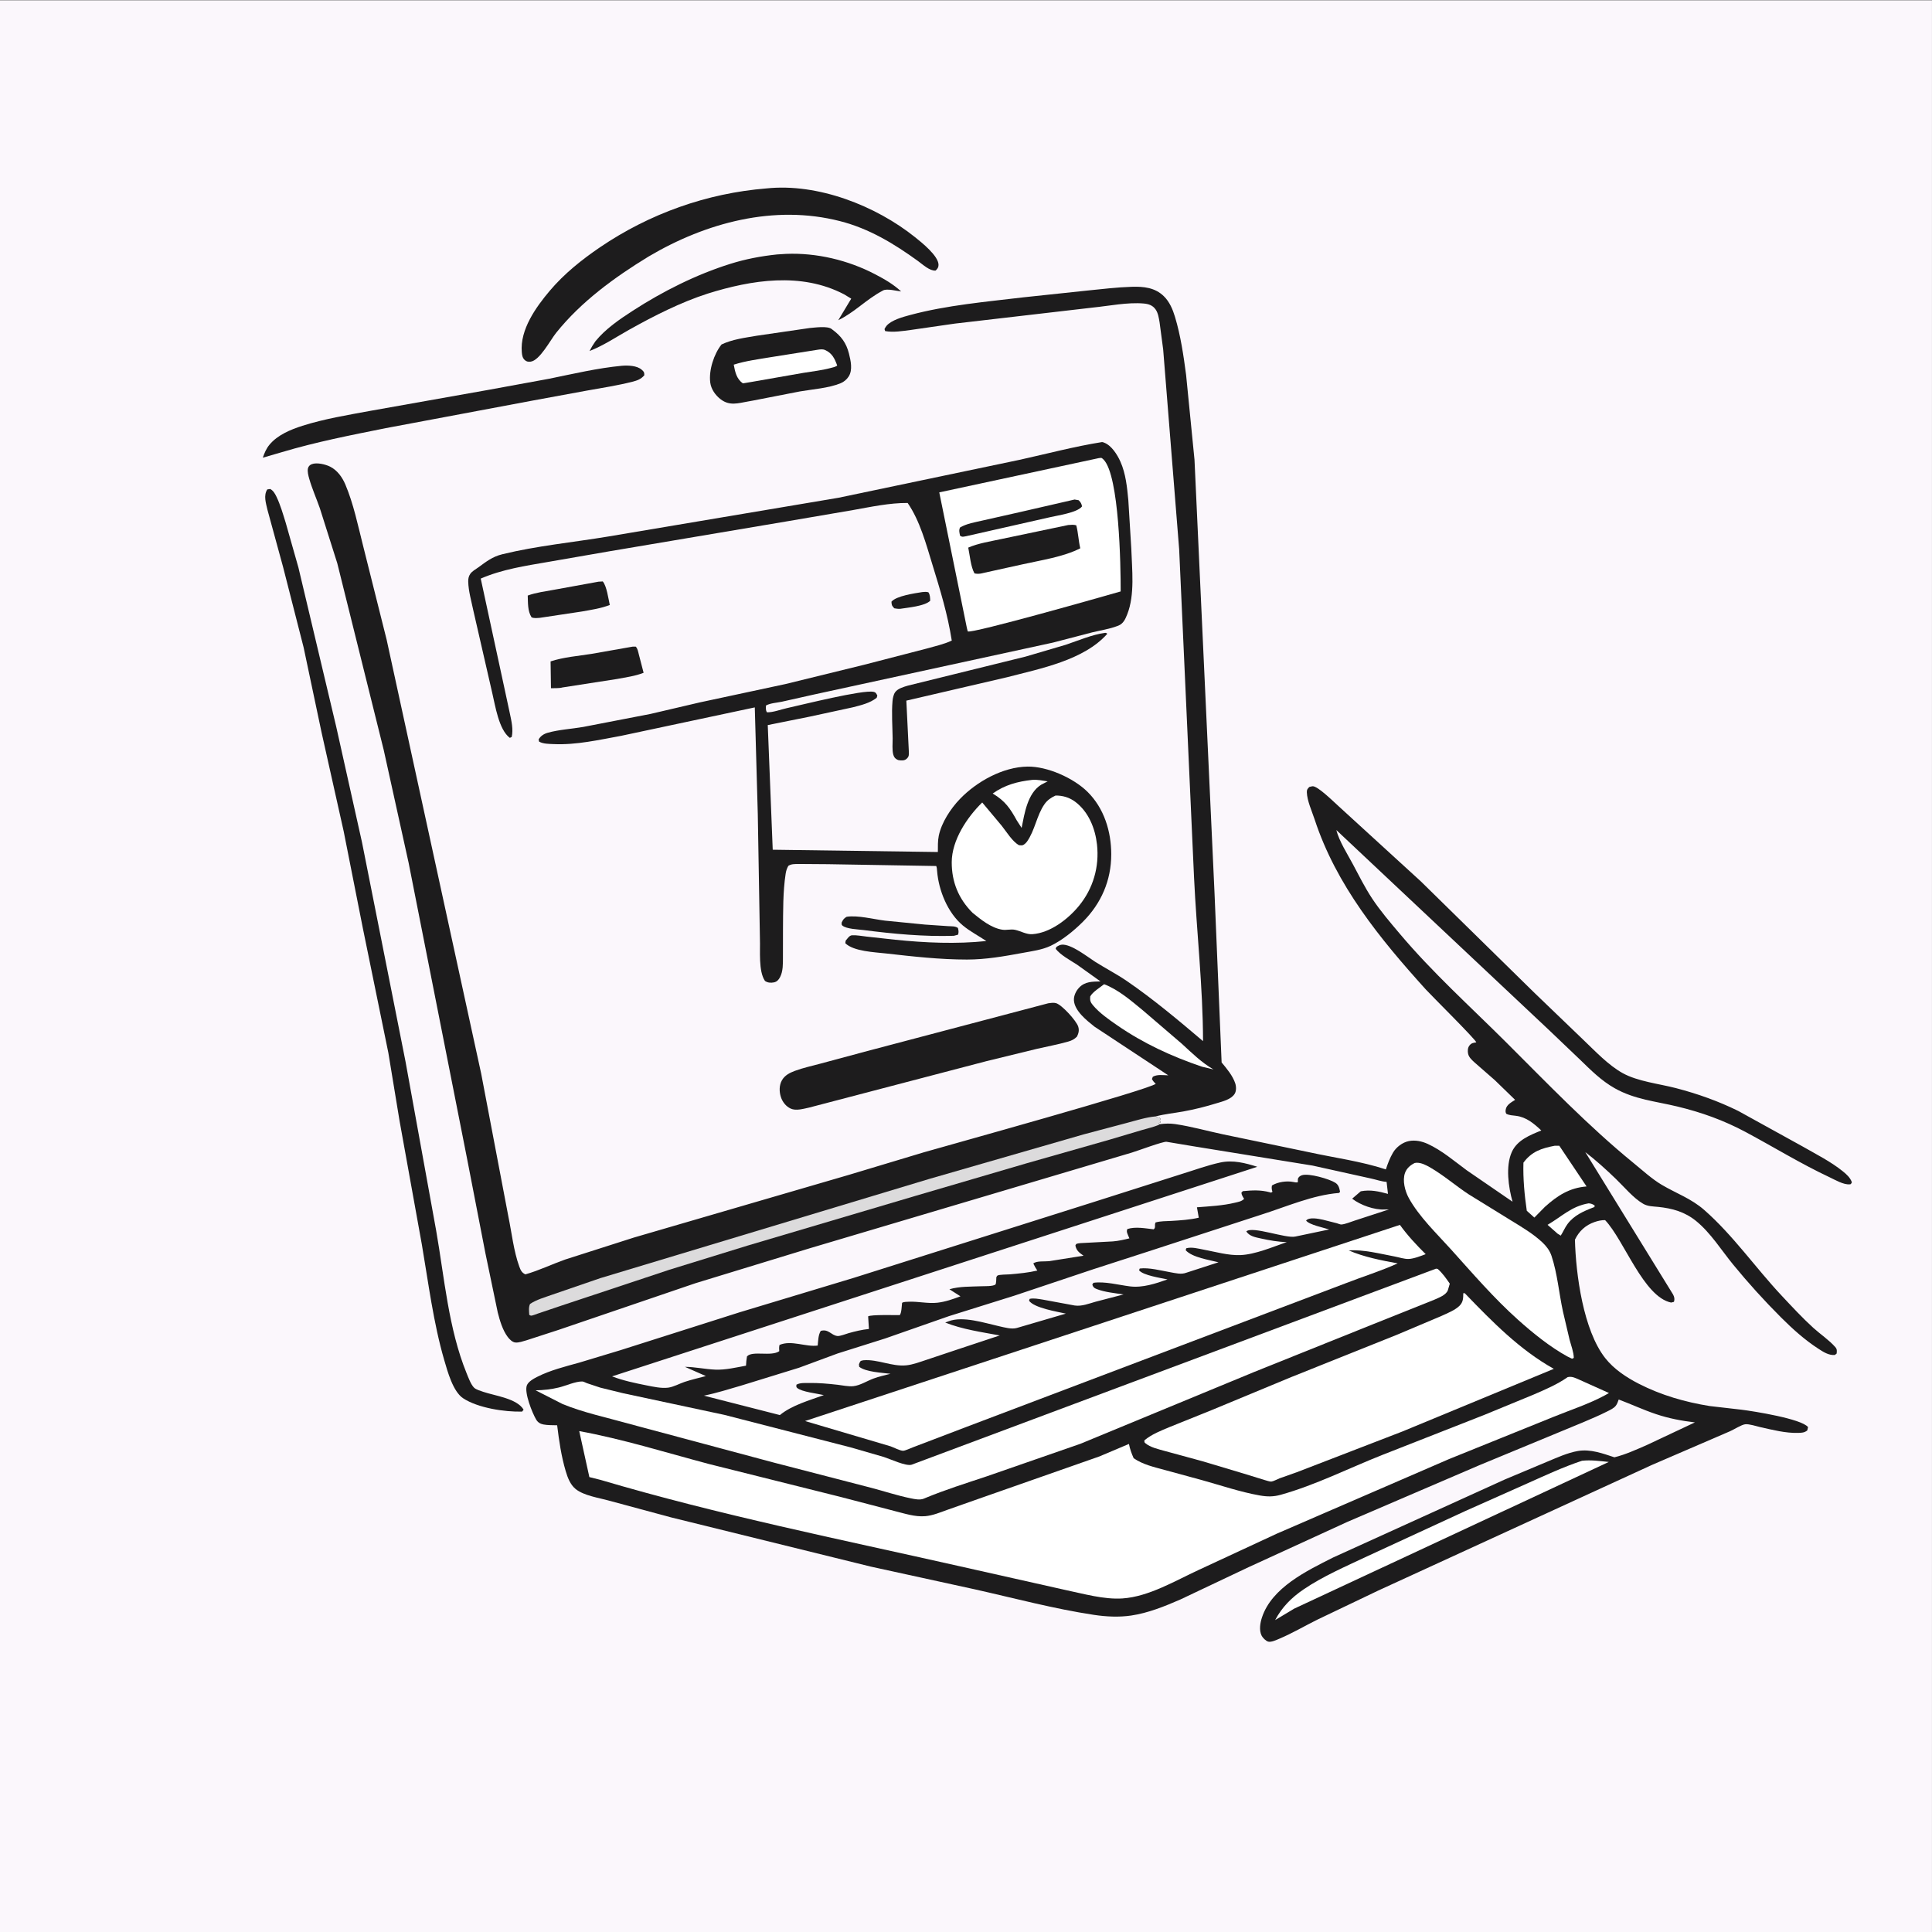 <svg xmlns="http://www.w3.org/2000/svg" xmlns:xlink="http://www.w3.org/1999/xlink" id="katman_1" x="0px" y="0px" viewBox="0 0 5000 5000" style="enable-background:new 0 0 5000 5000;" xml:space="preserve"><rect x="0" y="0" width="5000" height="5000" fill="#808080" stroke="none"/><g>	<g>		<defs>			<rect id="SVGID_1_" y="1" width="4999.88" height="4999.8"></rect>		</defs>		<clipPath id="SVGID_00000146501722348109706580000011317402139450238882_">			<use xlink:href="#SVGID_1_" style="overflow:visible;"></use>		</clipPath>			<rect x="-0.12" y="0.8" style="clip-path:url(#SVGID_00000146501722348109706580000011317402139450238882_);fill:#FBF7FC;" width="5000" height="5000"></rect>	</g>	<path style="fill:#1D1C1D;" d="M2386.638,1532.312c5.961-0.621,10.07-0.996,15.984,0.472c4.696,6.914,4.344,13.934,4.758,21.969  c-14.066,14.117-58.691,17.731-77.836,20.867c-5.289,0.325-9.941-0.504-15.144-1.336c-6.54-7.23-6.625-7.371-7.348-17.086  C2319.693,1542.07,2367.243,1535.456,2386.638,1532.312L2386.638,1532.312z M2386.638,1532.312"></path>	<path style="fill:#1D1C1D;" d="M2191.146,2372.628c28.855-4.519,69.73,6.414,99.054,9.969l103.641,10.211l60.484,4.105  c8.371,0.535,17.774-0.402,24.805,4.688c1.633,6.976,2.488,10.34,0.266,17.41l-10.84,2.867  c-77.488,2.434-156.324-4.965-233.078-14.832c-14.524-1.871-44.457-2.617-55.348-11.613c-2.957-2.442-1.855-4.703-1.844-8.156  C2182.11,2379.722,2183.829,2376.886,2191.146,2372.628L2191.146,2372.628z M2191.146,2372.628"></path>	<path style="fill:#1D1C1D;" d="M1549.001,1505.402l10.938-0.641c10.246,11.777,14.582,44.977,18.191,60.914  c-23.129,8.973-48.148,12.586-72.484,16.934l-108.688,16.339c-7.316,0.454-14.469,1.696-21.344-1.386  c-10.433-16.481-9.043-37.489-9.836-56.282c21.473-7.898,45.754-10.789,68.27-15L1549.001,1505.402z M1549.001,1505.402"></path>	<path style="fill:#1D1C1D;" d="M1634.978,1673.902c3.257-0.805,7.054-0.383,10.41-0.375c5.023,5.433,5.953,12.722,7.816,19.679  l12.446,47.953c-21.739,8.621-45.579,11.645-68.481,16.004l-141.621,21.989c-8.211,2.453-20.855,1.48-29.648,1.984l-0.977-69.434  c34.051-11.207,70.77-13.886,106.059-19.492L1634.978,1673.902z M1634.978,1673.902"></path>	<path style="fill:#1D1C1D;" d="M2860.306,1637.761c3.687,0.648,1.832-0.039,5.418,2.445  c-60.742,68.645-173.703,90.141-259.278,112.422l-260.839,60.621l6.468,132.129c0.297,8.25,0.621,12.836-6.004,18.625  c-5.906,5.16-13.695,4.211-20.753,3.235l-2.868-1.09c-5.73-2.68-8.691-6.59-10.488-12.606c-3.613-12.094-1.625-30.195-1.812-43.043  c-0.457-31.504-3.016-65.054-0.301-96.324c0.625-7.16,2.543-16.914,6.883-22.875c6.89-9.469,22.074-13.695,32.851-16.891  l304.594-75.144l103.859-30.539C2791.017,1657.683,2825.685,1642.484,2860.306,1637.761L2860.306,1637.761z M2860.306,1637.761"></path>	<path style="fill:#1D1C1D;" d="M2010.794,658.515l23.434-1.488c78.918-3.235,160.679,16.226,230.504,52.718  c24.765,12.941,46.863,25.605,67.476,44.563c-12.195-1.379-36.621-7.965-46.723-2.688l-2.89,1.618  c-40.578,21.738-71.727,55.421-113.199,75.496l33.586-55.836l-18.918-11.422c-110.758-57.606-238.758-37.219-352.551-1.649  c-70.223,22.606-138.942,57.602-203.266,93.528c-34.14,19.062-65.976,40.828-102.621,55.09l7.207-12.872l8.051-12.316  c25.684-31.816,62.867-57.187,96.973-79.23c77.39-50.02,164.089-93.622,252.156-121.192  C1929.833,670.366,1969.376,662.859,2010.794,658.515L2010.794,658.515z M2010.794,658.515"></path>	<path style="fill:#1D1C1D;" d="M1609.614,946.589c15.711-1.285,39.286-0.523,51.399,10.508c6,5.465,6.367,6.152,6.445,14.164  c-8.941,10.25-18.043,13.41-31.055,16.723c-38.183,9.734-78.406,15.839-117.222,22.824l-139.133,25.578l-381.414,71.594  c-90.059,18.058-181.27,35.867-269.305,62.234l-49.199,14.305c4.336-12.36,8.906-23.508,17.352-33.692  c20.867-25.168,54.824-39.211,85.175-48.863c57.141-18.172,117.84-27.945,176.696-38.871l305.336-54.234l156.461-28.661  C1482.751,967.644,1547.025,952.429,1609.614,946.589L1609.614,946.589z M1609.614,946.589"></path>	<path style="fill:#1D1C1D;" d="M2095.341,848.933c14.023-1.121,45.719-5.898,56.906,2.515l2.172,1.739  c22.539,16.563,35.766,34.445,42.633,61.726c4.621,18.371,10.207,42.496-0.695,59.465c-4.918,7.652-12.235,13.891-20.661,17.375  c-31.128,12.879-72.461,15.496-105.761,21.309l-122.395,23.847l-12.066,2.168c-25.86,4.567-47.039,11.746-69.934-5.371  c-13.82-10.34-25.234-26.406-27.445-43.781c-4.02-31.633,9.426-73.621,29.219-98.449c28.543-13.563,60.734-17.309,91.644-22.692  L2095.341,848.933z M2095.341,848.933"></path>	<path style="fill:#FFFFFF;" d="M2116.712,905.03c6.535-0.886,12.723-1.839,18.938,0.946c18.05,8.094,24.703,22.551,31.05,40.07  c-4.781,3.774-12.011,5-17.906,6.57c-22.387,5.965-46.336,8.512-69.191,12.262l-135.766,23.746l-21.5,3.461  c-16.566-12.152-19.848-29.621-23.41-48.347c30.687-9.821,63.121-13.872,94.816-19.231L2116.712,905.03z M2116.712,905.03"></path>	<path style="fill:#1D1C1D;" d="M2712.747,2596.503c6.641-0.902,13.672-2.195,20.238-0.344  c15.309,4.371,52.489,45.508,57.325,60.379c3.148,9.668,1.195,17.309-3.078,26.145c-6.957,7.035-13.571,10.305-23.02,12.992  c-26.418,7.566-54.055,12.5-80.836,18.75l-129.883,31.688l-459.675,120.335c-14.391,3.055-33.774,9.008-47.633,2.516  c-12.2-5.711-21.035-17.016-25.18-29.664c-4.566-13.914-4.762-30.223,2.434-43.211c7.261-13.109,20.234-19.703,33.832-24.734  c21.242-7.907,44.164-12.742,66.039-18.7l121.695-32.714L2712.747,2596.503z M2712.747,2596.503"></path>	<path style="fill:#1D1C1D;" d="M1983.556,487.628c132.957-14.012,282.648,44.473,385.09,126.598  c16.773,13.445,60.382,48.125,60.261,71.387c-0.035,6.792-2.957,10.214-7.578,14.648c-15.254,1.223-33.183-15.727-45.535-24.676  c-62.348-45.168-126.309-83.961-201.726-103.273c-170.489-43.664-347.125,3.769-495.649,91.648  c-87.918,53.66-174.492,116.641-239.344,197.645c-14.699,18.359-42.429,71.691-65.968,74.359  c-6.309,0.719-11.043-0.109-15.672-4.781c-5.442-5.5-6.367-12.215-7.012-19.578c-5.121-58.707,36.855-117.149,72.77-159.567  c36.875-43.558,82.609-80.16,129.64-112.117C1680.88,552.933,1829.196,500.054,1983.556,487.628L1983.556,487.628z   M1983.556,487.628"></path>	<path style="fill:#1D1C1D;" d="M691.646,1266.667l7.695-1.199c8.035,4.398,12.324,12.074,16.195,20.117  c10.207,21.223,16.821,44.586,23.793,67.028l33.02,116.3l97.636,411.215l66.856,299.692l77,387.828l35.644,179.734l79.344,437.621  c21.328,121.777,31.797,253.664,78.621,368.652c4.348,10.696,11.387,30.129,19.743,37.918c5.203,4.856,17.164,8.325,24.007,10.645  c30.442,10.301,86.575,16.918,103.883,45.996l-3.883,4.977c-45.144,1.222-114.488-9.375-152.59-34.469  c-26.265-17.313-40.343-69.387-48.828-98.465c-28.121-96.289-40.953-199.707-57.886-298.559l-57.735-320.191l-29.051-176.512  l-65.75-321.222l-49.917-252.313l-57.008-254.875l-46.645-220.98l-53.183-208.219l-40.493-148.18  C688.239,1301.902,681.626,1282.523,691.646,1266.667L691.646,1266.667z M691.646,1266.667"></path>	<path style="fill:#1D1C1D;" d="M2852.075,1144.082c3.032,0.477,2.078,0.203,6.082,1.778c18.602,7.277,33.473,30.929,41.379,48.675  c14.039,31.512,17.313,66.118,20.582,100.102l7.645,124.754c1.758,54.133,9.691,119.57-10.574,170.664  c-4.856,12.226-10.036,23.973-22.899,29.098l-3.101,1.148c-20.559,7.813-43.801,11.148-65.211,16.418l-100.559,26.219  l-618.605,134.41l-83.813,18.777c-12.918,2.668-28.965,3.403-40.613,9.629c-0.289,6.477-1.223,12.008,2.515,17.699  c15.95,0.422,35.282-7.211,51.133-10.714c40.461-8.934,197.313-48.231,224.586-42.282c6.391,1.391,6.996,4.43,9.914,9.66  l-1.707,5.739c-17.187,13.773-40.98,19.316-61.961,24.691l-110.73,23.988l-109.207,21.954l12.851,322.605l427.368,5.91  c0.156-13.808-0.438-28.57,2.371-42.109c7.074-34.141,30.734-70.172,54.539-94.949c43.48-45.266,111.207-83.051,175.097-84.016  c51.246-0.774,118.969,29.465,155.25,65.269c42.918,42.364,61.473,102.563,61.473,161.766  c0.023,67.547-25.977,127.328-73.633,174.856c-23.191,23.113-53.637,47.972-83.301,62.027  c-22.043,10.449-48.289,13.793-72.117,18.211c-47.949,8.863-95.312,17.238-144.261,17.262  c-69.411,0.05-140.192-7.911-209.137-15.723c-29.629-3.367-84.473-5.297-105.867-26.609l1.035-6.61  c4.687-5.215,9.226-13.523,16.656-13.902c11.875-0.606,25.598,2.144,37.551,3.422l74.148,8.164  c77.567,7.949,157.973,11.535,235.637,3.32c-20.191-13.562-42.043-24.73-60.793-40.332  c-39.355-32.758-62.672-90.801-66.629-141.078c-0.391-4.945-0.504-8.059-2.191-12.738l-280.633-4.731l-76.356-0.555  c-9.48,0.387-17.679-0.367-25.781,4.844c-3.898,7.02-5.742,12.594-6.973,20.547c-7.222,46.703-6.421,96.93-6.882,144.246  l-0.121,71.824c-0.067,16.825,0.582,36.161-7.473,51.469c-3.496,6.641-8.027,11.938-15.707,13.5  c-8.234,1.684-16.445,1.098-23.332-3.734c-17.258-25.27-11.875-78.422-13.059-108.992l-5.527-322.918l-7.754-275.993  l-345.82,73.579c-57.649,10.484-116.012,24.074-174.953,21.406c-12.106-0.547-26.727-0.387-37.461-6.414l-1.2-5.668  c5.188-9.094,13.731-14.481,23.774-17.293c28.867-8.098,61.738-9.828,91.461-14.996l174.25-33.676l127.418-29.793l221.886-47.523  l203.395-49.891l162.379-42.031c20.934-6.063,45.074-11.203,64.652-20.621c-10.718-68.481-29.847-130.641-50.121-196.625  c-16.25-52.887-32.332-113.543-64.051-159.489c-47.105-0.351-95.39,10.211-141.66,18.379l-165.215,28.246l-466.074,78.614  l-157.703,27.371c-59.191,10.183-118.715,19.086-174.211,43.086l60.352,279.226l14.98,69.606  c4.106,19.394,9.285,41.367,4.883,61.027l-4.883,2.355c-28.672-21.039-37.711-83.578-45.531-116.117l-49.098-214.14  c-4.972-24.207-12.375-48.887-13.07-73.739c-0.203-7.285,0.953-14.105,5.148-20.203c5.032-7.308,13.719-11.758,20.766-16.855  c20.973-15.188,36.488-27.809,62.254-34.121c89.5-21.926,183.695-30.883,274.558-45.989l595.309-100.183l468.586-98.168  C2709.232,1174.488,2780.47,1155.433,2852.075,1144.082L2852.075,1144.082z M2852.075,1144.082"></path>	<path style="fill:#FFFFFF;" d="M2671.536,2018.308c13.403-0.981,26.563,1.793,39.77,3.855l-8.789,4.555l-8.032,4.18  c-35.449,22.086-43.066,74.433-50.562,111.652l-12.355-19.055c-17.602-32.054-30.563-50.722-62.473-69.886  C2600.81,2031.148,2633.45,2022.573,2671.536,2018.308L2671.536,2018.308z M2671.536,2018.308"></path>	<path style="fill:#FFFFFF;" d="M2731.739,2058.863c18.676-0.243,36.282,5.066,51.297,16.433  c34.348,25.965,51.367,68.789,55.981,110.34c6.394,57.672-9.914,113.906-46.657,158.687  c-28.343,34.567-74.339,70.079-120.582,73.329c-15.625,1.097-30.003-8.098-44.945-11.278c-10.89-2.32-22.117,1.403-32.961-0.304  c-28.637-4.512-55.246-25.957-76.902-43.723c-36.156-36.141-54.152-79.758-53.906-131.254  c0.269-56.793,39.722-116.043,78.906-154.285l50.172,59.937c12.523,15.559,27.855,41.387,45.117,50.637  c2.976,0.043,6.027,0.828,8.934,0.133c4.003-0.957,9.328-6.176,11.671-9.465c20.485-28.895,25.071-67.719,44.996-96.437  C2710.306,2070.851,2720.021,2064.234,2731.739,2058.863L2731.739,2058.863z M2731.739,2058.863"></path>	<path style="fill:#FFFFFF;" d="M2843.849,1185.546l6.375-0.66c3.051,1.922,3.219,1.809,6.148,4.879  c40.235,42.168,44.094,273.148,43.922,340.848c-38.109,10.96-382.859,109.312-395.75,103.488l-2.199-8.543l-71.535-351.285  L2843.849,1185.546z M2843.849,1185.546"></path>	<path style="fill:#1D1C1D;" d="M2781.009,1292.761l10.621,1.871c5.344,5.621,7.078,8.059,8.664,15.981  c-12.18,16.25-63.621,23.289-84.351,28.257l-215.524,48.801c-7.18,1.09-9.793,3.008-15.82-1.371  c-1.418-7.527-3.664-14.082,0.07-21.246c17.481-10.199,38.574-13.379,58.082-17.934l99.754-22.507L2781.009,1292.761z   M2781.009,1292.761"></path>	<path style="fill:#1D1C1D;" d="M2764.431,1358.761c7.301-0.563,13.746-1.328,20.898,0.68c5.223,19.285,5.688,39.847,10.426,59.574  c-43.969,22.43-101.492,30.676-149.391,41.465l-109.007,24.023c-5.739,0.707-9.766,0.707-15.407-0.547  c-9.886-17.832-11.937-46.5-16.136-66.742c26.246-11.504,58.668-16.25,86.691-22.437L2764.431,1358.761z M2764.431,1358.761"></path>	<path style="fill:#1D1C1D;" d="M3001.954,2909.37c12.942-1.785,26.367-2.148,39.332-0.269  c41.723,6.105,82.91,17.847,124.168,26.613l222,46.141c65.844,14.429,135.231,23.535,199.145,44.605  c4.883-15.16,10.375-29.492,18.406-43.312c8.352-14.305,24.539-26.684,40.945-29.981c16.672-3.344,33.836,0.344,49.071,7.301  c36.425,16.699,68.726,44.508,100.832,68.187l118.578,81.372c-10.571-37.719-18.36-91.747-1.953-128.465  c13.941-31.176,47.047-43.801,76.418-55.91c-19.508-18.164-38.407-34.446-65.555-37.938c-8.664-1.098-17.43-1.148-25.242-5.371  c-1.832-3.93-1.977-5.809-1.391-10.301c1.707-12.797,14.672-19.289,24.414-25.613l-52.613-51.051l-52.344-45.726  c-6.566-6.079-14.48-12.989-16.601-21.997c-1.684-7.128-1.344-16.066,3.464-22.046c5.176-6.371,9.891-6.809,17.579-7.957  c-0.414-6.446-117.332-122.243-130.664-136.965c-118.504-131.035-231.786-269.582-287.672-439.973  c-7.004-21.305-19.407-47.93-20.188-70.351c-0.246-6.864,1.879-9.024,6.469-13.696c2.855-0.617,5.641-1.683,8.547-1.851  c13.351-0.778,55.953,41.711,67.429,51.847l212.672,194.426l294.703,289.145l126.196,121.289  c30.664,29.152,63.988,64.867,101,85.523c39.015,21.777,94.457,27.637,137.769,38.891c56.102,14.597,109.766,33.57,161.84,59.254  l166.699,92.015c34.352,19.75,73.047,39.16,103.907,64.211c9.691,7.86,19.261,16.43,23.363,28.465l-2.758,4.613l-2.832,0.539  c-15.871,1.539-37.914-11.621-51.977-18.214c-74.218-34.813-144.753-78.27-217.02-116.942  c-57.031-30.519-114.207-51.051-177.148-66.238c-56.344-13.598-110.52-18.16-162.059-47.262  c-34.449-19.437-61.524-46.535-89.625-73.855l-81.027-77.293L3458.4,2148.148c7.738,29.523,27.929,60.601,42.335,87.504  c16.184,30.273,31.372,61.031,50.34,89.726c21.364,32.274,47.196,62.301,72.121,91.86  c85.008,100.703,181.493,187.347,274.61,280.144c106.519,106.199,213.109,217.332,329.785,312.477  c22.828,18.629,47.853,41.601,72.973,56.418c37.867,22.367,76.097,35.378,110.179,65.285  c74.293,65.183,132.692,149.66,200.293,221.703c26.442,28.176,53.149,57.129,81.739,83.129  c18.089,16.433,40.773,31.496,56.738,49.636c5.078,5.739,4.422,9.79,3.687,16.965l-4.785,3.739  c-15.965,1.097-29.613-7.887-42.578-16.286c-35.328-22.898-66.723-51.195-96.461-80.882  c-43.457-43.383-85.156-89.407-124.07-136.938c-30.692-37.5-58.105-82.008-95.852-112.723  c-29.027-23.632-61.523-32.761-98.215-36.472c-13.429-1.367-26.833-1.149-38.843-8.133c-25.391-14.742-49.149-43.699-70.582-64.328  c-25.219-24.293-51.344-48.024-79.125-69.359l227.097,368.332c3.492,6.617,4.711,12.183,2.367,19.261l-7.32,1.832  c-71.535-14.816-121.39-161.328-170.851-213.355c-8.668-0.317-18.653,1.93-26.907,4.762c-23.531,8.058-40.453,23.558-51.172,45.875  c2.321,89.89,21.708,234.449,78.469,306.519c22.508,28.563,54.957,50,87.012,66.406c57.594,29.493,119.777,47.41,183.496,57.618  l81.836,9.398c31.102,3.859,155.763,23.512,172.535,45.164l-2.027,8.547c-7.543,6.008-14.574,6.101-24.024,6.348  c-32.203,0.902-65.82-7.836-97.023-14.793c-10.496-2.344-29.516-8.789-39.793-7.497c-9.938,1.293-29.152,13.77-39.258,18.09  l-201.879,87.086l-708.031,325l-158.742,75.852c-32.422,16.14-64.5,35.035-97.828,49.074c-7.422,3.125-20.508,9.426-28.493,7.398  c-6.101-1.562-14.304-9.937-17.062-15.429c-7.008-13.942-3.836-32.863,0.879-47.145c25.558-77.515,116.062-120.703,183.715-154.957  l445.093-202.246l108.375-45.508c25.219-10.398,53.637-23.582,80.637-28.101c32.422-5.442,63.965,6.375,94.289,16.336  c28.684-7.008,56.543-19.875,83.567-31.617l124.734-58.692c-34.5-4.004-67.602-10.375-100.609-21.41  c-32.743-10.961-64.235-25.758-96.586-37.844c-1.953,5.446-3.907,11.477-7.492,16.067c-5.469,7.004-14.672,10.886-22.392,14.843  c-20.262,10.399-41.039,18.871-61.914,27.903l-269.113,111.328l-341.7,146.73l-255.715,117.239l-176.488,83.617  c-40.453,17.601-83.105,34.91-127.074,41.383c-31.422,4.613-64.699,2.976-95.973-1.735  c-104.394-15.722-207.593-43.578-310.57-66.554l-267.383-58.422L1735.72,3926.73l-158.93-42.899  c-26.496-7.445-65.558-12.937-86.898-30.101c-14.035-11.305-20.938-29.86-25.914-46.657  c-11.371-38.453-17.231-78.734-22.059-118.457c-11.555-0.363-24.246,0.098-35.586-2.097c-8.047-1.563-14.414-5.371-18.648-12.551  c-10.317-17.48-30.973-69.238-24.328-88.184c3.586-10.254,18.199-18.066,27.445-22.754c33.816-17.089,71.742-26.367,108.101-36.496  l106.204-32.082l308.933-98.218l295.738-89.258l621.231-196.336l227.953-72.582c32.813-10.063,65.871-22.367,99.438-29.567  c32.324-6.957,64.574,1.27,95.46,11.157l-1669.839,542.406c28.597,10.988,59.457,17.383,89.453,23.363  c16.91,3.395,38.394,8.059,55.609,5.86c13.852-1.731,29.527-10.594,42.922-15.039c17.844-5.93,36.598-10.129,54.781-14.989  l-54.242-23.879c26.688,0.246,52.563,6.227,79.141,7.254c26.093,1,53.375-5.64,78.992-10.277  c0.277-8.203,1.129-15.945,2.539-24.024c14.016-15.554,62.711,1.098,83.504-13.429c-0.449-5.934-0.746-10.352,0.683-16.211  c30.79-13.235,68.2,5.883,98.786,1.609c1.351-12.57,1.25-26.851,7.824-37.89c20.004-6.004,26.953,11.355,43.101,13.159  c7.219,0.781,21.786-5.321,28.957-7.324c17.715-4.93,34.372-8.985,52.7-10.887l-2.012-32.692  c9.133-4.808,67.062-2.832,81.918-3.246c4.762-6.25,4.789-23.414,5.922-31.668c4.062-2.855,12.437-2.609,17.48-2.855  c24.457-1.121,49.61,5.273,73.879,2.539c20.797-2.344,40.281-9.227,59.738-16.574l-28.613-18.266  c26.367-7.711,55.027-6.641,82.324-7.785c8.864-0.391,29.223,0.562,36.473-4.199c2.563-1.688,2.441-15.7,2.688-19.36  c1.023-1.394,1.585-3.347,3.101-4.175c5.078-2.809,24.656-2.465,31.539-3.051c23.633-2.078,48.242-4.348,71.34-9.817  c-4.102-6.078-7.277-11.695-10.328-18.359c8.937-7.277,29.078-4.613,40.894-5.934l89.11-14.16  c-10.887-7.785-18.332-12.644-21.117-26.293c0.906-1.414,1.246-3.515,2.761-4.222c5.344-2.465,17.184-2.246,23.364-2.735  l70.968-3.761c14.578-1.172,28.516-4.395,42.653-7.883l-3.028-7.032c-2.66-6.812-5.054-10.281-2.218-17.093  c20.992-6.735,46.531-1.707,68.113,0.711c6.301-4.934,1.121-10.305,4.933-17.797c13.305-3.711,27.024-3.125,40.719-3.934  c23.196-1.39,48.465-3.004,71.047-8.324l-4.738-26.93c32.301-2.539,66.922-4.199,98.414-11.863  c9.082-2.223,17.14-3.176,23.656-9.988c-3.316-5.297-6.246-9.496-7.055-15.867l3.739-4.079c24.289-2.293,46.093-3.539,69.82,2.93  l3.422,0.953l3.414-2.246c-1.953-6.301-2.488-9.766-1.34-16.262c15.137-9.273,38.231-12.546,55.567-9.082  c4.882,1.004,6.347,1.539,11.449,0.786l0.144-8.399c1.223-5.348,5.961-8.473,10.867-9.988c17.821-5.469,70.387,9.644,86.082,19.629  c8.719,5.566,10.305,13.941,12.258,23.316l-2.66,3.004c-67.898,5.273-136.062,35.547-200.832,56.031l-293.383,95.578  l-141.773,45.829l-204.688,68.527l-168.847,52.855l-165.239,57.84l-123.086,38.84l-99.574,36.82l-149.207,46.043  c-32.16,9.352-64.304,19.629-97.152,26.246l196.641,50.266c30.968-25.586,76.632-38.109,113.742-51.707  c-16.395-3.98-57.512-8.227-69.164-18.676c-2.918-2.637-1.828-4.687-1.77-8.226c9.199-5.348,22.149-4.297,32.59-4.446  c25.113-0.343,48.949,1.805,73.867,4.614c12.75,1.441,28.164,5.004,40.938,3.636c17.703-1.902,35.433-13.621,52.101-19.75  c14.137-5.175,29.383-8.593,43.977-12.304c-21.981-2.805-63.778-4.516-81.012-18.141l-0.605-6.641  c1.394-2.66,2.093-5.832,4.187-8.007c1.016-1.047,6.359-2.122,7.82-2.243c36.891-2.882,73.145,16.797,110.235,13.18  c17.351-1.684,35.597-8.762,52.14-14.156l83.106-27.785l106.91-35.426c-47.387-8.813-96.141-15.551-141.164-33.375l8.5-3.195  c37.305-14.43,92.723,4.222,131.102,12.742c13.5,2.98,32.273,8.422,45.851,4.445l126.731-37.109  c-23.047-5.129-81.809-14.625-95.215-33.328l1.492-4.832c10.57-2.465,22.848,0.218,33.566,1.808l83.059,15.356  c18.527,2.66,36.523-4.911,54.246-9.817l72.168-18.797c-22.387-3.492-48.68-5.789-69.703-14.062  c-6.836-2.711-8.445-4.469-11.156-11.156l2.859-4.883c28.953-4.297,65.769,5.711,94.969,9.273c32.57,3.981,66.332-7.32,96.8-18.062  c-16.578-3.688-63.304-10.352-73.605-23.707l1.758-4.52c24.508-2.953,54.613,5.301,79.172,9.621  c13.695,2.418,28.148,6.395,41.578,1.196l83.082-26.926c-24.145-6.278-67.434-12.281-84.887-31.106l1.367-5.129  c13.989-4.027,31.516,0.954,45.555,3.567c30.566,5.687,63.672,15.332,94.727,14.039c38.718-1.613,83.375-21.047,119.996-33.645  c-22.145-0.367-45.266-4.562-66.918-9.324c-13.895-3.051-29.91-5.664-37.867-18.336c16.062-14.527,102.39,18.996,126.902,13.332  l87.598-18.359c-14.11-4.594-51.879-11.988-59.766-23.047c8.156-9.695,31.933-4.543,43.433-2.176l36.157,9.156  c2.613,0.707,9.058,3.442,11.574,3.27c9.984-0.656,24.168-6.836,33.766-9.836l89.476-29.199l-10.719,0.121  c-27.171,1.516-62.695-11.059-84.472-27.93l22.265-19.117c24.805-4.809,46.582,0.219,70.411,6.691l-3.563-31.082  c-13.258-0.73-27.25-5.953-40.383-8.687l-150.953-33.426l-310.18-50.269l-67.796-11.329c-8.059-1.707-75.907,23.782-89.895,27.883  l-833.906,247.754l-295.684,90.406l-353.906,120.629l-82.961,26.953c-8.66,2.442-20.316,6.739-29.211,5.786  c-7.777-0.829-15.074-8.348-19.582-14.305c-13.195-17.481-20.449-42.309-25.832-63.281l-31.953-153.348l-47.668-245.797  l-151.078-764.695l-64.5-292.266l-120.074-482.785l-45.145-142.555c-8.887-25.468-20.109-50.515-27.52-76.433  c-2.218-7.758-5.121-18.844-3.312-26.719c1.211-5.273,4.812-8.891,9.797-10.867c12.945-5.129,35.609,0.308,47.715,6.414  c18.562,9.355,31.316,27.312,39.277,46.074c21.234,50.016,32.789,106.883,46.156,159.527l60.735,242.165l244.656,1122.925  l70.25,369.239c8.762,42.257,13.777,90.062,28.453,130.371c3.371,9.254,6.516,15.89,15.715,19.996  c34.984-9.867,68.543-26.172,102.898-38.356l178.106-56.957l555.043-161.843l195.234-58.739  c52.41-15.234,586.883-163.183,600.067-177.371c-4.469-3.906-7.008-7.004-9.864-12.203l2.317-6.008  c12.039-6.566,26.394-3.883,39.992-3.613L2832.4,2656.878c-19.848-15.82-51.586-40.723-53.102-68.187  c-0.633-11.645,5.297-23.903,13.086-32.301c15.43-16.602,34.84-15.867,55.687-16.453l-60.812-43.481  c-18.215-11.867-41.555-23.879-55.199-40.82l1.758-4.883c4.492-2.785,8.64-5.445,14.035-5.91  c24.586-2.125,66.48,31.641,86.402,44.238c27.074,17.141,55.688,31.762,82.152,49.879  c68.313,46.778,133.961,101.953,197.071,155.543c-0.34-140.75-16.625-282.672-23.289-423.359l-38.504-849.446l-41.407-517.425  L3000.954,834c-1.902-10.898-3.687-23.606-10.058-32.859c-7.618-11.059-18.262-14.531-31.129-15.656  c-41.676-3.653-89.649,6.289-131.492,10.496l-356.715,41.441l-114.063,16.461c-20.785,2.742-46.027,6.934-66.734,2.965  l-1.668-5.219c1.625-3.031,3.133-5.961,5.402-8.582c12.867-14.879,42.176-22.777,60.766-27.769  c94.765-25.461,197.058-34.274,294.347-45.895l164.625-17.465c38.161-3.808,76.586-8.535,114.942-9.695  c30.617-0.926,60.008,1.91,83.055,24.594c14.625,14.418,22.757,33.761,28.617,53.132c14.597,48.231,22.164,100.18,28.758,150.09  l21.753,219.727l51.782,1120.219l18.41,439.621c13.207,15.82,28.711,34.226,35.226,53.953c2.688,8.105,3.176,19.777-1.511,27.297  c-9.254,14.769-31.422,19.629-47.192,24.511c-28.347,8.789-56.57,15.793-85.742,21.118c-23.805,4.296-47.879,6.543-71.316,12.746  c6.371,4.808,9.179,0.34,13.011,7.078l-2.414,2.441l2.442,6.106l-3.688,1.218l-2.172,1.391L3001.954,2909.37z M3001.954,2909.37"></path>	<path style="fill:#FFFFFF;" d="M4111.427,3114.202c6.91,0.661,9.961,1.856,15.648,5.813c-1.121,4.93,0.368,3.32-4,5.004  c-24.929,9.57-49.734,20.461-66.211,42.601c-7.007,9.426-11.304,20.313-17.679,30.129l-7.883-4.808l-26.246-23.098  C4042.165,3148.238,4066.825,3121.773,4111.427,3114.202L4111.427,3114.202z M4111.427,3114.202"></path>	<path style="fill:#FFFFFF;" d="M4023.903,2965.132l11.524,0.023l70.604,105.372c-44.531,3.613-75.51,23.729-107.789,52.757  l-27.343,27.786l-19.579-17.579c-6.007-41.722-9.886-82.324-8.691-124.535C3964.212,2979.706,3989.845,2971.698,4023.903,2965.132  L4023.903,2965.132z M4023.903,2965.132"></path>	<path style="fill:#FFFFFF;" d="M2857.45,2547.136c37.645,14.383,69.625,42.555,100.414,67.75l100.879,86.523  c26.66,24.368,50.196,47.926,81.715,66.309l-29.812-7.129c-78.297-26.539-151.661-60.277-219.797-107.398  c-21.387-14.793-45.266-31.446-62.211-51.489c-6.711-7.933-8.102-12.621-7.176-22.851  C2827.661,2567.132,2846.657,2555.781,2857.45,2547.136L2857.45,2547.136z M2857.45,2547.136"></path>	<path style="fill:#FFFFFF;" d="M4094.263,3780.413c22.953-2.562,46.39,0.758,69.242,3.125l-813.82,379.446l-49.633,29.785  c17.797-33.594,42.332-58.133,73.609-79.446c50.289-34.203,109.375-59.496,164.231-85.449l253.738-117.09l160.836-71.656  C3999.025,3818.355,4045.825,3796.456,4094.263,3780.413L4094.263,3780.413z M4094.263,3780.413"></path>	<path style="fill:#DCDBDC;" d="M3001.954,2909.37l-2.902,1.707c-13.113,5.739-29.102,9.036-42.899,13.258l-85.179,25.293  l-215.895,61.477l-286.351,83.957l-434.004,128.566l-202.414,62.5l-279.996,93.039l-60.157,20.289  c-4.039,1.246-13.847,5.617-17.765,5.399c-1.699-0.102-3.145-1.297-4.715-1.953c-0.442-9.45-2.074-19.485,2.051-28.274  c16.906-11.375,39.32-17.43,58.41-24.34l123.5-42.457l851.472-256.812l399.946-115.406l110.887-29.418  c24.292-6.372,50.101-14.793,75.074-16.965c6.371,4.808,9.179,0.34,13.011,7.078l-2.414,2.441l2.442,6.106l-3.688,1.218  l-2.172,1.391L3001.954,2909.37z M3001.954,2909.37"></path>	<path style="fill:#FFFFFF;" d="M3661.232,3009.831l4.543-0.656c12.523-0.441,25.511,6.418,36.035,12.5  c34.593,20.066,65.574,47.168,99.093,69.188l110.938,68.484c27.516,16.793,57.18,34.445,80.617,56.734  c9.961,9.5,18.383,20.754,22.777,33.914c15.356,46.071,19.36,96.875,29.711,144.36l17.192,73.242  c4.027,15.137,10.472,31.078,10.836,46.703l-4.492,2.051l-11.887-5.711c-45.117-24.637-89.965-61.086-128.149-95.242  c-62.113-55.59-117.582-120.09-173.293-181.981c-36.839-40.918-82.57-84.472-109.105-132.765  c-9.863-17.918-16.945-44.895-10.012-64.817C3640.31,3023.577,3649.954,3015.374,3661.232,3009.831L3661.232,3009.831z   M3661.232,3009.831"></path>	<path style="fill:#FFFFFF;" d="M3622.903,3169.988c20.188,27.882,42.383,51.562,66.774,75.785  c-12.551,4.711-30.934,12.035-44.313,12.425c-11.453,0.317-24.242-4.199-35.5-6.3c-37.597-7.004-81.004-18.528-119.336-15.821  c39.383,17.141,84.45,25.809,126.614,33.571c-43.481,19.777-89.574,33.933-134.106,51.269l-982.254,372.024l-137.597,52.488  c-6.289,2.223-20.575,9.254-26.231,9.18c-7.699-0.098-24.191-8.668-32.156-11.524l-221.332-65.453L3622.903,3169.988z   M3622.903,3169.988"></path>	<path style="fill:#FFFFFF;" d="M3786.966,3346.745c4.809,0.368,3.102-0.656,5.641,1.981  c69.48,71.972,140.476,144.605,228.66,193.824l-391.551,162.008l-274.32,105.812l-43.75,15.477  c-5.711,2.176-15.649,7.766-21.434,8.473c-3.809,0.464-14.137-3.149-18.066-4.223l-53.125-16.383l-106.493-31.86l-96.39-26.27  c-16.918-4.859-39.086-9.301-52.586-21.094c-2.492-2.171-1.684-3.734-1.856-6.886c18.969-15.891,42.918-25.047,65.504-34.571  l107.91-43.429l206.567-85.719l272.633-109.133l116.281-49.144c14.676-6.836,35.109-14.746,46.68-26.34  C3786.818,3369.671,3786.818,3359.636,3786.966,3346.745L3786.966,3346.745z M3786.966,3346.745"></path>	<path style="fill:#FFFFFF;" d="M3716.505,3283.269l4.25,0.711c12.719,11.23,21.68,24.265,31.297,38.156l-5.102,17.289  c-5.004,12.375-22.972,18.844-34.351,23.973l-156.813,62.746l-309.593,124.34l-450.047,186.011l-242.774,84.348  c-53.445,17.824-106.738,34.473-158.84,56.082l-3.711,1.586c-10.261,4.148-23.257,1.269-33.761-0.856  c-34.828-7.054-69.395-18.628-103.828-27.589l-250.102-64.77l-378.234-101.344c-56.602-16.011-114.43-27.953-169.016-50.316  l-69.742-35.523c20.98-0.317,40.094-2.415,60.539-7.372c17.113-4.152,43.473-16.136,60.66-15.453  c2.859,0.121,8.484,3.246,11.57,4.371l34.422,11.45l58.656,14.425l262.653,56.157l326.594,84.078l86.375,24.976  c15.988,5.102,57.046,24.391,71.523,19.946L3716.505,3283.269z M3716.505,3283.269"></path>	<path style="fill:#FFFFFF;" d="M4057.107,3564.034c11.328-3.125,22.484,3.368,33.031,7.907l73.781,33.179l-10.18,5.813  c-41.48,22.484-89.504,38.035-133.375,55.93l-270.07,109.132l-446.043,193.164l-202.101,93.825  c-60.938,28.101-129.028,69.238-197.215,73.754c-48.34,3.199-101.125-12.231-148.414-22.047l-271.094-60.864  c-311.453-70.238-625.102-133.226-931.445-223.949l-28.688-7.18l-26.226-119.015c112.41,20.531,224.015,55.441,334.5,84.836  l342.445,85.672l138.332,36.105c25.926,6.399,53.226,15.871,80.258,13.574c18.808-1.609,37.832-9.398,55.398-15.82l71.168-25.098  l323.926-113.644l76.586-32.399c2.687,13.454,6.691,24.512,12.23,36.938c23.512,16.332,52.59,22.851,79.883,30.297l96.195,26.195  c49.118,13.649,99.875,30.961,150,39.844c19.262,3.422,35.278,3.687,54.246-1.61c90.137-25.097,176.418-68.898,263.333-103.273  l264.132-103.711l126.246-51.976C3998.415,3596.405,4029.86,3583.148,4057.107,3564.034L4057.107,3564.034z M4057.107,3564.034"></path></g></svg>